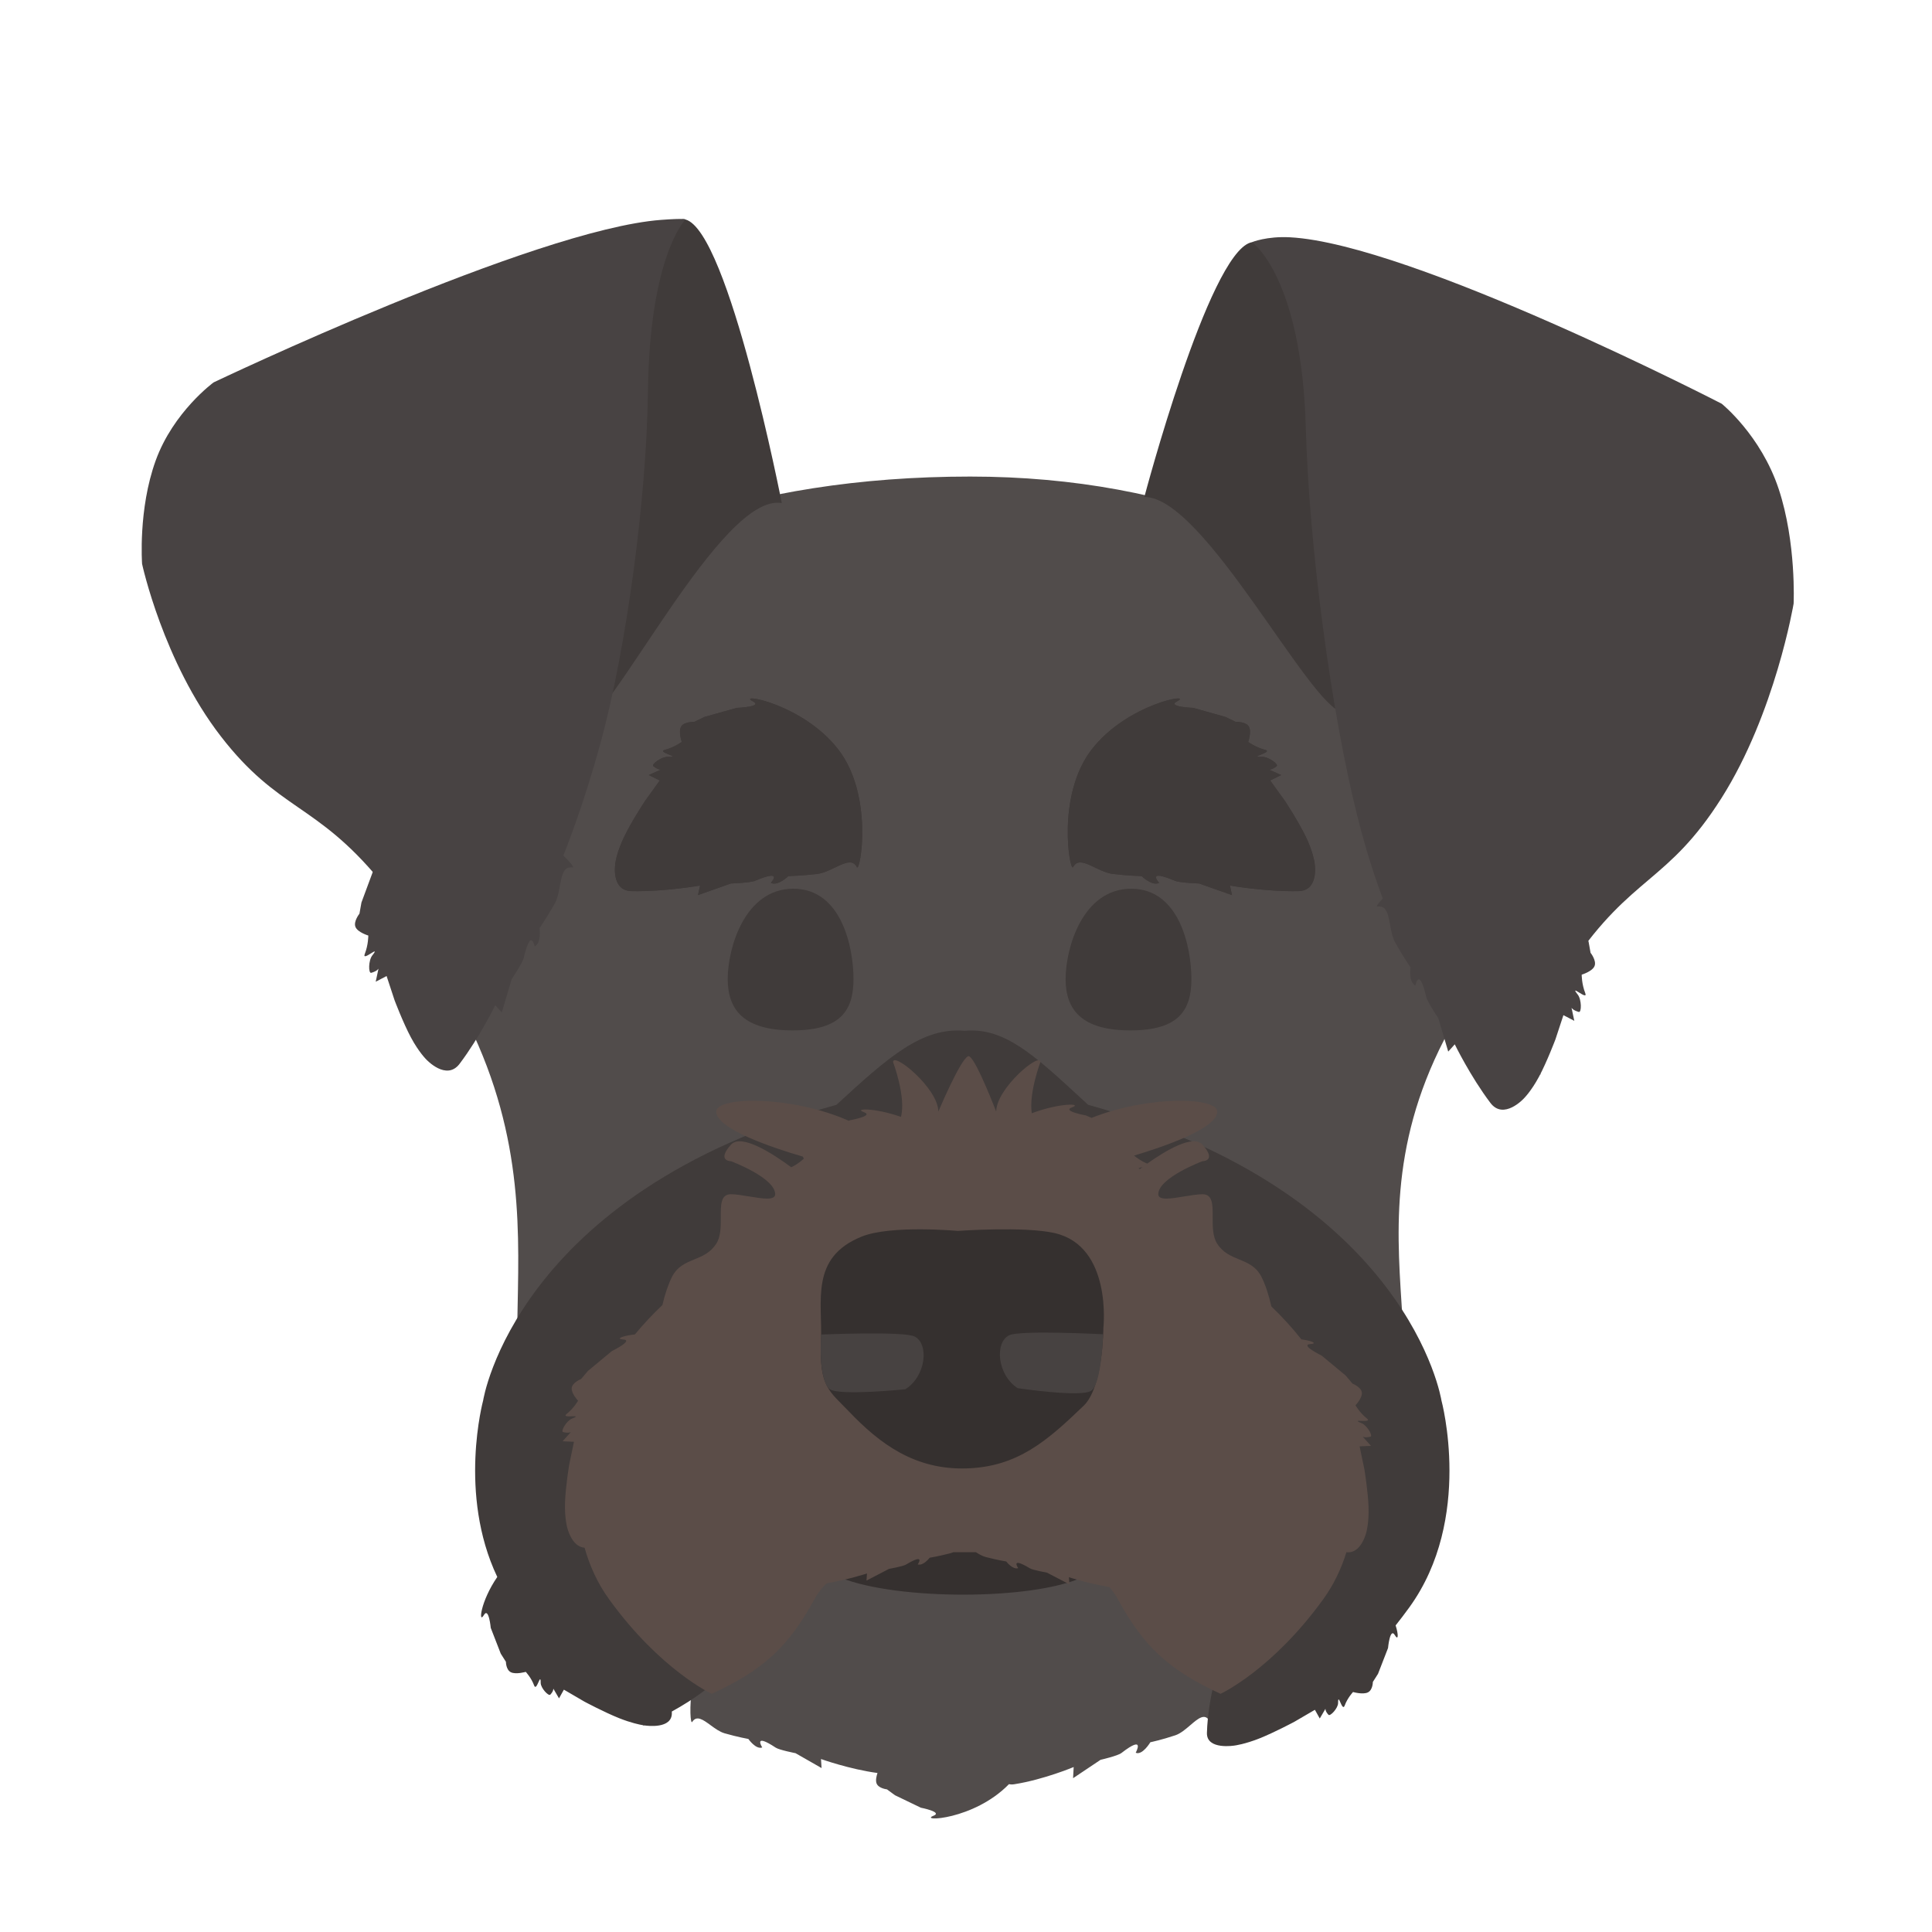 <svg width="300" height="300" viewBox="0 0 300 300" fill="none" xmlns="http://www.w3.org/2000/svg">
<path fill-rule="evenodd" clip-rule="evenodd" d="M156.675 277.041C156.913 277.096 157.181 277.106 157.48 277.059C162.056 276.343 166.721 274.384 166.721 274.384L166.626 276.118L170.896 273.262C170.896 273.262 173.555 272.653 174.134 272.206C177.957 269.249 176.35 272.164 176.35 272.164C177.394 272.616 178.625 270.536 178.625 270.536C178.625 270.536 180.376 270.171 182.516 269.451C183.317 269.181 184.1 268.51 184.828 267.887C186.044 266.845 187.104 265.938 187.827 267.263C188.379 268.273 188.812 254.269 183.025 247.02C177.238 239.772 167.85 239.499 170.417 240.667C171.973 241.375 168.339 242.204 168.339 242.204L164.088 244.601L162.784 245.726C162.784 245.726 161.415 245.893 161.085 246.851C160.755 247.809 161.462 249.557 161.462 249.557C161.462 249.557 160.554 250.703 159.296 251.377C158.698 251.697 159.395 251.921 159.947 252.099C160.474 252.268 160.869 252.395 159.868 252.522C158.983 252.634 157.675 254.263 158.038 254.536C158.788 255.1 159.153 254.941 159.153 254.941L157.58 256.203L159.192 256.894L158.106 259.545C157.565 259.163 156.998 258.809 156.421 258.643C154.394 258.06 152.735 257.765 152.735 257.765C152.735 257.765 151.569 256.081 150.579 256.448C150.579 256.448 152.102 258.807 148.48 256.413C147.931 256.051 145.413 255.558 145.413 255.558L141.367 253.246L141.457 254.65C141.457 254.65 137.038 253.064 132.703 252.484C132.697 252.484 132.692 252.483 132.686 252.482C132.848 252.001 133.009 251.314 132.823 250.853C132.51 250.078 131.214 249.942 131.214 249.942L129.978 249.031L125.951 247.091C125.951 247.091 122.508 246.42 123.982 245.847C126.415 244.902 117.521 245.122 112.038 250.99C106.556 256.858 106.966 268.195 107.489 267.377C108.174 266.304 109.178 267.039 110.33 267.882C111.019 268.386 111.762 268.93 112.521 269.148C114.548 269.731 116.207 270.026 116.207 270.026C116.207 270.026 117.373 271.71 118.362 271.344C118.362 271.344 116.839 268.985 120.461 271.378C121.01 271.741 123.528 272.233 123.528 272.233L127.574 274.545L127.484 273.141C127.484 273.141 131.903 274.727 136.238 275.307C136.244 275.308 136.249 275.309 136.255 275.309C136.093 275.791 135.932 276.478 136.118 276.939C136.431 277.714 137.727 277.85 137.727 277.85L138.963 278.76L142.991 280.7C142.991 280.7 146.433 281.372 144.959 281.945C142.56 282.877 151.178 282.675 156.675 277.041Z" fill="#514C4B"/>
<path d="M68.945 152.044C46.094 114.467 81.249 74 150.651 74C215.646 74 250.876 119.526 228.024 154.934C205.173 190.343 228.418 213.185 211.064 235.226C205.701 242.038 203.068 251.604 196.885 258.768C190.43 266.245 165.726 272 148.939 272C136.572 272 110.335 268.167 102.201 259.305C95.287 251.77 96.431 246.611 88.591 237.053C70.166 214.591 91.796 189.62 68.945 152.044Z" fill="#514C4B"/>
<path d="M133.437 230.41H165.621C165.621 230.41 175.917 241.818 167.382 245.211C158.848 248.603 137.837 248.401 129.791 244.664C121.745 240.927 133.437 230.41 133.437 230.41Z" fill="#35302F"/>
<path fill-rule="evenodd" clip-rule="evenodd" d="M129.881 171.555C137.937 164.139 143.164 159.49 149.79 160.059C155.916 159.516 160.474 163.721 167.872 170.544C168.231 170.875 168.596 171.212 168.969 171.555C218.839 185.326 223.826 217.459 223.826 217.459C223.826 217.459 228.812 235.82 218.839 249.591C218.129 250.571 217.419 251.504 216.713 252.393C217.208 253.96 217.106 254.776 216.6 253.915C215.836 252.615 215.533 255.907 215.533 255.907L213.979 259.907L213.175 261.174C213.175 261.174 213.182 262.399 212.413 262.789C211.644 263.18 210.098 262.736 210.098 262.736C210.098 262.736 209.232 263.656 208.803 264.836C208.599 265.396 208.335 264.804 208.126 264.336C207.926 263.888 207.776 263.553 207.778 264.449C207.78 265.241 206.553 266.564 206.284 266.272C205.728 265.668 205.822 265.33 205.822 265.33L204.932 266.848L204.177 265.497L200.987 267.358C200.987 267.358 197.899 269.009 195.588 269.93C193.276 270.851 191.739 271.041 191.739 271.041C191.739 271.041 187.342 271.797 187.412 269.089C187.486 266.198 188.072 263.206 188.414 261.682C188.092 261.418 187.777 261.148 187.467 260.874L187.212 260.92L187.304 260.727C184.066 257.812 181.504 254.307 178.943 249.591C174.012 240.513 159.719 240.411 149.37 240.41C139.031 240.412 124.821 240.545 119.907 249.591C115.705 257.326 111.503 261.803 104.319 265.766C104.321 265.831 104.323 265.895 104.325 265.96C104.391 268.524 100.452 267.983 100.033 267.918C100.008 267.93 99.984 267.941 99.959 267.952C99.959 267.952 99.912 267.931 99.82 267.885C99.354 267.807 98 267.538 96.149 266.801C93.837 265.88 90.75 264.229 90.75 264.229L87.559 262.368L86.805 263.719L85.914 262.201C85.914 262.201 86.008 262.539 85.453 263.143C85.184 263.435 83.956 262.113 83.958 261.32C83.96 260.424 83.811 260.759 83.611 261.207C83.402 261.675 83.138 262.267 82.934 261.707C82.504 260.527 81.639 259.607 81.639 259.607C81.639 259.607 80.093 260.051 79.323 259.661C78.554 259.27 78.561 258.045 78.561 258.045L77.757 256.778L76.204 252.778C76.204 252.778 75.9 249.486 75.136 250.786C74.252 252.292 74.603 248.67 77.217 244.87C71.082 231.972 75.024 217.459 75.024 217.459C75.024 217.459 80.011 185.326 129.881 171.555Z" fill="#403B3A"/>
<path fill-rule="evenodd" clip-rule="evenodd" d="M145.703 172.611C145.703 172.611 149.074 164.61 150.298 164.033C150.332 164.008 150.369 163.997 150.41 164.001C150.475 163.996 150.531 164.019 150.578 164.074C151.742 164.915 154.69 172.612 154.69 172.612C154.69 168.999 161.555 163.284 161.555 164.915C161.555 164.915 159.739 169.725 160.212 172.863C164.604 171.216 168.206 171.335 166.45 171.956C164.827 172.53 168.619 173.203 168.619 173.203L169.493 173.587C178.301 170.081 189.013 170.345 189.013 172.612C189.013 175.217 180.756 178.049 176.099 179.439C176.479 179.756 177.188 180.285 178.057 180.647C178.089 180.66 178.117 180.673 178.142 180.686C181.031 178.635 185.269 176.11 186.725 177.743C189.013 180.309 186.725 180.309 186.725 180.309C186.725 180.309 179.86 182.874 179.86 185.44C179.86 186.456 181.895 186.117 183.929 185.778C184.946 185.609 185.962 185.44 186.725 185.44C188.321 185.44 188.313 187.079 188.304 188.966C188.297 190.421 188.289 192.023 189.013 193.137C189.927 194.543 191.182 195.057 192.417 195.563C193.745 196.108 195.049 196.642 195.878 198.268C196.452 199.393 197.025 201.081 197.419 202.865C199.222 204.592 200.76 206.31 202.071 207.971C203.836 208.222 204.587 208.637 203.487 208.703C201.768 208.808 205.228 210.5 205.228 210.5L208.956 213.593L210.013 214.845C210.013 214.845 211.349 215.37 211.466 216.212C211.583 217.054 210.482 218.214 210.482 218.214C210.482 218.214 211.136 219.369 212.248 220.257C212.776 220.678 212.027 220.653 211.434 220.633C210.866 220.613 210.442 220.599 211.418 220.985C212.281 221.327 213.229 222.974 212.803 223.083C211.925 223.307 211.594 223.078 211.594 223.078L212.89 224.515L211.119 224.59L211.868 228.187C211.868 228.187 212.43 231.603 212.507 234.025C212.585 236.446 212.178 237.873 212.178 237.873C212.178 237.873 211.404 241.326 209.069 241.022C208.302 243.513 207.149 246.015 205.457 248.351C197.492 259.349 189.527 263.015 189.527 263.015C181.561 259.349 177.579 255.683 173.596 248.351C173.212 247.643 172.756 247.004 172.239 246.426C168.963 245.885 165.984 244.912 165.984 244.912L166.062 246.015L162.568 244.199C162.568 244.199 160.394 243.812 159.92 243.527C156.793 241.646 158.108 243.5 158.108 243.5C157.253 243.788 156.247 242.465 156.247 242.465C156.247 242.465 154.814 242.233 153.064 241.775C152.542 241.638 152.028 241.339 151.54 241.022C151.015 241.02 150.5 241.02 149.996 241.02C149.355 241.02 148.696 241.02 148.023 241.025C147.865 241.093 147.705 241.151 147.545 241.193C145.794 241.651 144.362 241.883 144.362 241.883C144.362 241.883 143.355 243.206 142.501 242.918C142.501 242.918 143.816 241.065 140.688 242.945C140.215 243.23 138.04 243.617 138.04 243.617L134.547 245.433L134.625 244.33C134.625 244.33 131.706 245.284 128.469 245.827C128.36 245.909 128.252 245.99 128.143 246.069C127.486 246.737 126.916 247.494 126.451 248.351C122.468 255.683 118.486 259.349 110.52 263.015C110.52 263.015 102.555 259.349 94.59 248.351C92.74 245.798 91.535 243.046 90.774 240.327C88.751 240.216 88.067 237.162 88.067 237.162C88.067 237.162 87.66 235.735 87.737 233.314C87.815 230.892 88.376 227.476 88.376 227.476L89.126 223.879L87.355 223.804L88.65 222.367C88.65 222.367 88.32 222.596 87.441 222.372C87.016 222.263 87.963 220.616 88.826 220.274C89.802 219.888 89.378 219.902 88.81 219.922C88.218 219.942 87.468 219.967 87.996 219.546C89.108 218.659 89.762 217.503 89.762 217.503C89.762 217.503 88.662 216.343 88.779 215.501C88.896 214.659 90.231 214.134 90.231 214.134L91.288 212.882L95.017 209.789C95.017 209.789 98.477 208.097 96.757 207.992C95.574 207.921 96.533 207.446 98.593 207.206C99.822 205.714 101.234 204.183 102.858 202.647C103.249 200.944 103.799 199.347 104.349 198.268C105.178 196.642 106.482 196.107 107.811 195.563L107.811 195.563C109.045 195.057 110.3 194.543 111.214 193.137C111.938 192.022 111.93 190.421 111.923 188.966C111.914 187.078 111.906 185.44 113.502 185.44C114.265 185.44 115.282 185.609 116.298 185.778L116.299 185.778C118.333 186.117 120.367 186.456 120.367 185.44C120.367 182.874 113.502 180.309 113.502 180.309C113.502 180.309 111.214 180.309 113.502 177.743C115.097 175.955 120.025 179.15 122.866 181.252C124.014 180.701 124.813 179.916 124.813 179.916C124.813 179.916 124.749 179.792 124.667 179.598C120.142 178.275 111.214 175.32 111.214 172.612C111.214 170.253 122.816 170.063 131.799 174.033L131.99 173.949C131.99 173.949 135.783 173.276 134.159 172.702C132.469 172.105 135.738 171.972 139.898 173.428C140.722 170.344 138.673 164.914 138.673 164.914C138.673 163.284 145.703 168.999 145.703 172.611ZM177.008 181.516C177.132 181.423 177.26 181.327 177.394 181.228C177.388 181.23 177.383 181.231 177.378 181.232C176.933 181.344 176.58 181.432 177.008 181.516Z" fill="#5B4D48"/>
<path d="M133.8 192.018C138.343 190.183 148.717 191.136 148.717 191.136C148.717 191.136 159.089 190.392 163.78 191.475C172.749 193.547 171.333 206.205 171.333 206.205C171.333 206.205 171.303 215.367 168.28 218.272C162.643 223.687 158.045 227.782 150.061 228.015C142.078 228.248 136.644 224.237 131.79 219.14C128.829 216.03 127.18 215.386 127.482 208.318C127.749 202.079 125.702 195.287 133.8 192.018Z" fill="#35302F"/>
<path d="M128.874 215.735C128.207 215.32 127.755 213.766 127.573 212.149C127.309 209.793 127.507 207.227 127.507 207.227C127.507 207.227 140.319 206.682 142.015 207.53C144.296 208.671 143.796 213.7 140.581 215.725C140.581 215.725 130.511 216.754 128.874 215.735Z" fill="#474241"/>
<path d="M169.447 215.954C171.058 214.876 171.281 207.182 171.281 207.182C171.281 207.182 158.426 206.514 156.716 207.335C154.417 208.438 154.834 213.474 158.015 215.552C158.015 215.552 167.845 217.026 169.447 215.954Z" fill="#474241"/>
<path d="M177.693 77.177C177.693 77.177 187.624 39.606 194.188 37.659C198.677 36.327 203.374 58.604 203.374 58.604L208.48 110.61C203.314 109.732 186.906 77.04 177.693 77.177Z" fill="#403B3A"/>
<path d="M239.267 166.823C239.267 166.823 221.01 167.031 210.839 127.011C206.687 110.672 203.264 84.708 202.77 66.516C202.127 42.877 194.406 37.603 194.406 37.603C194.406 37.603 196.699 36.653 200.306 36.846C219.217 37.858 267.345 62.692 267.345 62.692C267.345 62.692 273.421 67.567 276.192 75.925C278.962 84.285 278.512 93.734 278.512 93.734C278.512 93.734 275.662 110.742 267.309 123.93C258.957 137.117 253.38 135.921 244.126 149.563C234.871 163.205 239.267 166.823 239.267 166.823Z" fill="#484343"/>
<path d="M213.896 140.78C216.13 140.429 215.449 144.234 216.667 146.401C217.885 148.568 219.022 150.205 219.022 150.205C219.022 150.205 218.676 152.462 219.775 153.032C219.775 153.032 220.352 149.963 221.478 154.849C221.649 155.588 223.341 158.107 223.341 158.107L224.88 163.292L225.896 162.163C225.896 162.163 228.305 167.123 231.428 171.256C233.483 173.978 236.603 170.589 236.603 170.589C236.603 170.589 237.75 169.478 238.982 167.178C240.213 164.878 241.529 161.391 241.529 161.391L242.766 157.633L244.458 158.516L244.024 156.479C244.024 156.479 244.209 156.87 245.149 157.134C245.604 157.262 245.607 155.216 244.986 154.433C243.551 152.621 246.672 155.525 246.153 154.2C245.594 152.774 245.605 151.344 245.605 151.344C245.605 151.344 247.256 150.855 247.601 150.007C247.945 149.158 246.982 147.951 246.982 147.951L246.671 146.213L244.859 141.322C244.859 141.322 242.543 137.881 244.203 138.71C246.941 140.076 239.441 132.653 230.368 132.375C221.295 132.097 212.83 140.947 213.896 140.78Z" fill="#484343"/>
<path d="M121.397 78.119C121.397 78.119 113.165 35.91 106.443 34.083C101.847 32.835 96.28 58.373 96.28 58.373L89.731 113.249C94.992 111.961 111.982 76.424 121.397 78.119Z" fill="#403B3A"/>
<path d="M68.62 164.183C68.62 164.183 83.343 151.588 93.252 115.368C97.298 100.581 100.413 77.179 100.61 60.841C100.866 39.609 106.443 34.085 106.443 34.085C106.443 34.085 106.42 33.86 102.661 34.143C82.947 35.627 33.17 59.378 33.17 59.378C33.17 59.378 26.916 63.937 24.172 71.522C21.428 79.107 22.064 87.573 22.064 87.573C22.064 87.573 25.336 102.747 34.282 114.325C43.227 125.903 49.024 124.66 58.919 136.619C68.814 148.578 68.62 164.183 68.62 164.183Z" fill="#484343"/>
<path d="M88.901 134.705C86.667 134.354 87.348 138.16 86.13 140.327C84.912 142.494 83.775 144.13 83.775 144.13C83.775 144.13 84.121 146.388 83.022 146.958C83.022 146.958 82.445 143.889 81.319 148.774C81.148 149.514 79.456 152.033 79.456 152.033L77.917 157.218L76.901 156.089C76.901 156.089 74.492 161.048 71.369 165.182C69.313 167.904 66.194 164.515 66.194 164.515C66.194 164.515 65.047 163.404 63.815 161.104C62.584 158.804 61.268 155.316 61.268 155.316L60.031 151.559L58.339 152.442L58.773 150.405C58.773 150.405 58.588 150.796 57.648 151.06C57.193 151.188 57.19 149.141 57.81 148.358C59.245 146.547 56.125 149.451 56.644 148.126C57.203 146.7 57.191 145.27 57.191 145.27C57.191 145.27 55.541 144.781 55.196 143.933C54.852 143.084 55.815 141.877 55.815 141.877L56.126 140.139L57.938 135.248C57.938 135.248 60.253 131.807 58.594 132.635C55.856 134.002 63.355 126.579 72.429 126.301C81.502 126.022 89.967 134.873 88.901 134.705Z" fill="#484343"/>
<path d="M123.065 160C115.528 160 113 156.837 113 152.02C113 147.203 115.647 138 123.184 138C130.722 138 132.531 147.203 132.531 152.02C132.531 156.837 130.603 160 123.065 160Z" fill="#403B3A"/>
<path d="M175.533 160C167.997 160 165.468 156.836 165.468 152.02C165.468 147.203 168.116 138 175.652 138C183.19 138 185 147.203 185 152.02C185 156.836 183.071 160 175.533 160Z" fill="#403B3A"/>
<path d="M166.633 134.646C167.662 132.632 170.341 135.42 172.81 135.708C175.278 135.997 177.271 136.039 177.271 136.039C177.271 136.039 178.894 137.646 180.001 137.091C180.001 137.091 177.858 134.821 182.472 136.781C183.171 137.078 186.203 137.189 186.203 137.189L191.303 138.992L190.986 137.506C190.986 137.506 196.415 138.472 201.594 138.376C205.004 138.313 204.096 133.797 204.096 133.797C204.096 133.797 203.872 132.216 202.735 129.868C201.598 127.52 199.55 124.405 199.55 124.405L197.237 121.195L198.946 120.346L197.043 119.5C197.043 119.5 197.468 119.58 198.234 118.975C198.605 118.682 196.951 117.477 195.953 117.518C193.644 117.614 197.827 116.797 196.451 116.438C194.968 116.052 193.818 115.202 193.818 115.202C193.818 115.202 194.393 113.579 193.909 112.802C193.425 112.025 191.882 112.094 191.882 112.094L190.293 111.324L185.271 109.916C185.271 109.916 181.127 109.766 182.772 108.91C185.488 107.498 175.074 109.202 169.515 116.379C163.957 123.556 166.142 135.606 166.633 134.646Z" fill="#403B3A"/>
<path d="M166.633 134.646C167.662 132.632 170.341 135.42 172.81 135.708C175.278 135.997 177.271 136.039 177.271 136.039C177.271 136.039 178.894 137.646 180.001 137.091C180.001 137.091 177.858 134.821 182.472 136.781C183.171 137.078 186.203 137.189 186.203 137.189L191.303 138.992L190.986 137.506C190.986 137.506 196.415 138.472 201.594 138.376C205.004 138.313 204.096 133.797 204.096 133.797C204.096 133.797 203.872 132.216 202.735 129.868C201.598 127.52 199.55 124.405 199.55 124.405L197.237 121.195L198.946 120.346L197.043 119.5C197.043 119.5 197.468 119.58 198.234 118.975C198.605 118.682 196.951 117.477 195.953 117.518C193.644 117.614 197.827 116.797 196.451 116.438C194.968 116.052 193.818 115.202 193.818 115.202C193.818 115.202 194.393 113.579 193.909 112.802C193.425 112.025 191.882 112.094 191.882 112.094L190.293 111.324L185.271 109.916C185.271 109.916 181.127 109.766 182.772 108.91C185.488 107.498 175.074 109.202 169.515 116.379C163.957 123.556 166.142 135.606 166.633 134.646Z" fill="#403B3A"/>
<path d="M133.055 134.646C132.025 132.632 129.347 135.42 126.878 135.708C124.409 135.997 122.416 136.039 122.416 136.039C122.416 136.039 120.794 137.646 119.687 137.091C119.687 137.091 121.83 134.821 117.216 136.781C116.517 137.078 113.485 137.189 113.485 137.189L108.385 138.992L108.702 137.506C108.702 137.506 103.273 138.472 98.094 138.376C94.683 138.313 95.591 133.797 95.591 133.797C95.591 133.797 95.816 132.216 96.953 129.868C98.089 127.52 100.138 124.405 100.138 124.405L102.45 121.195L100.741 120.346L102.645 119.5C102.645 119.5 102.22 119.58 101.454 118.975C101.083 118.682 102.736 117.477 103.735 117.518C106.044 117.614 101.86 116.797 103.237 116.438C104.719 116.052 105.869 115.202 105.869 115.202C105.869 115.202 105.295 113.579 105.779 112.802C106.263 112.025 107.805 112.094 107.805 112.094L109.394 111.324L114.416 109.916C114.416 109.916 118.561 109.766 116.915 108.91C114.2 107.498 124.614 109.202 130.172 116.379C135.73 123.556 133.546 135.606 133.055 134.646Z" fill="#403B3A"/>
<path d="M133.055 134.646C132.025 132.632 129.347 135.42 126.878 135.708C124.409 135.997 122.416 136.039 122.416 136.039C122.416 136.039 120.794 137.646 119.687 137.091C119.687 137.091 121.83 134.821 117.216 136.781C116.517 137.078 113.485 137.189 113.485 137.189L108.385 138.992L108.702 137.506C108.702 137.506 103.273 138.472 98.094 138.376C94.683 138.313 95.591 133.797 95.591 133.797C95.591 133.797 95.816 132.216 96.953 129.868C98.089 127.52 100.138 124.405 100.138 124.405L102.45 121.195L100.741 120.346L102.645 119.5C102.645 119.5 102.22 119.58 101.454 118.975C101.083 118.682 102.736 117.477 103.735 117.518C106.044 117.614 101.86 116.797 103.237 116.438C104.719 116.052 105.869 115.202 105.869 115.202C105.869 115.202 105.295 113.579 105.779 112.802C106.263 112.025 107.805 112.094 107.805 112.094L109.394 111.324L114.416 109.916C114.416 109.916 118.561 109.766 116.915 108.91C114.2 107.498 124.614 109.202 130.172 116.379C135.73 123.556 133.546 135.606 133.055 134.646Z" fill="#403B3A"/>
</svg>

